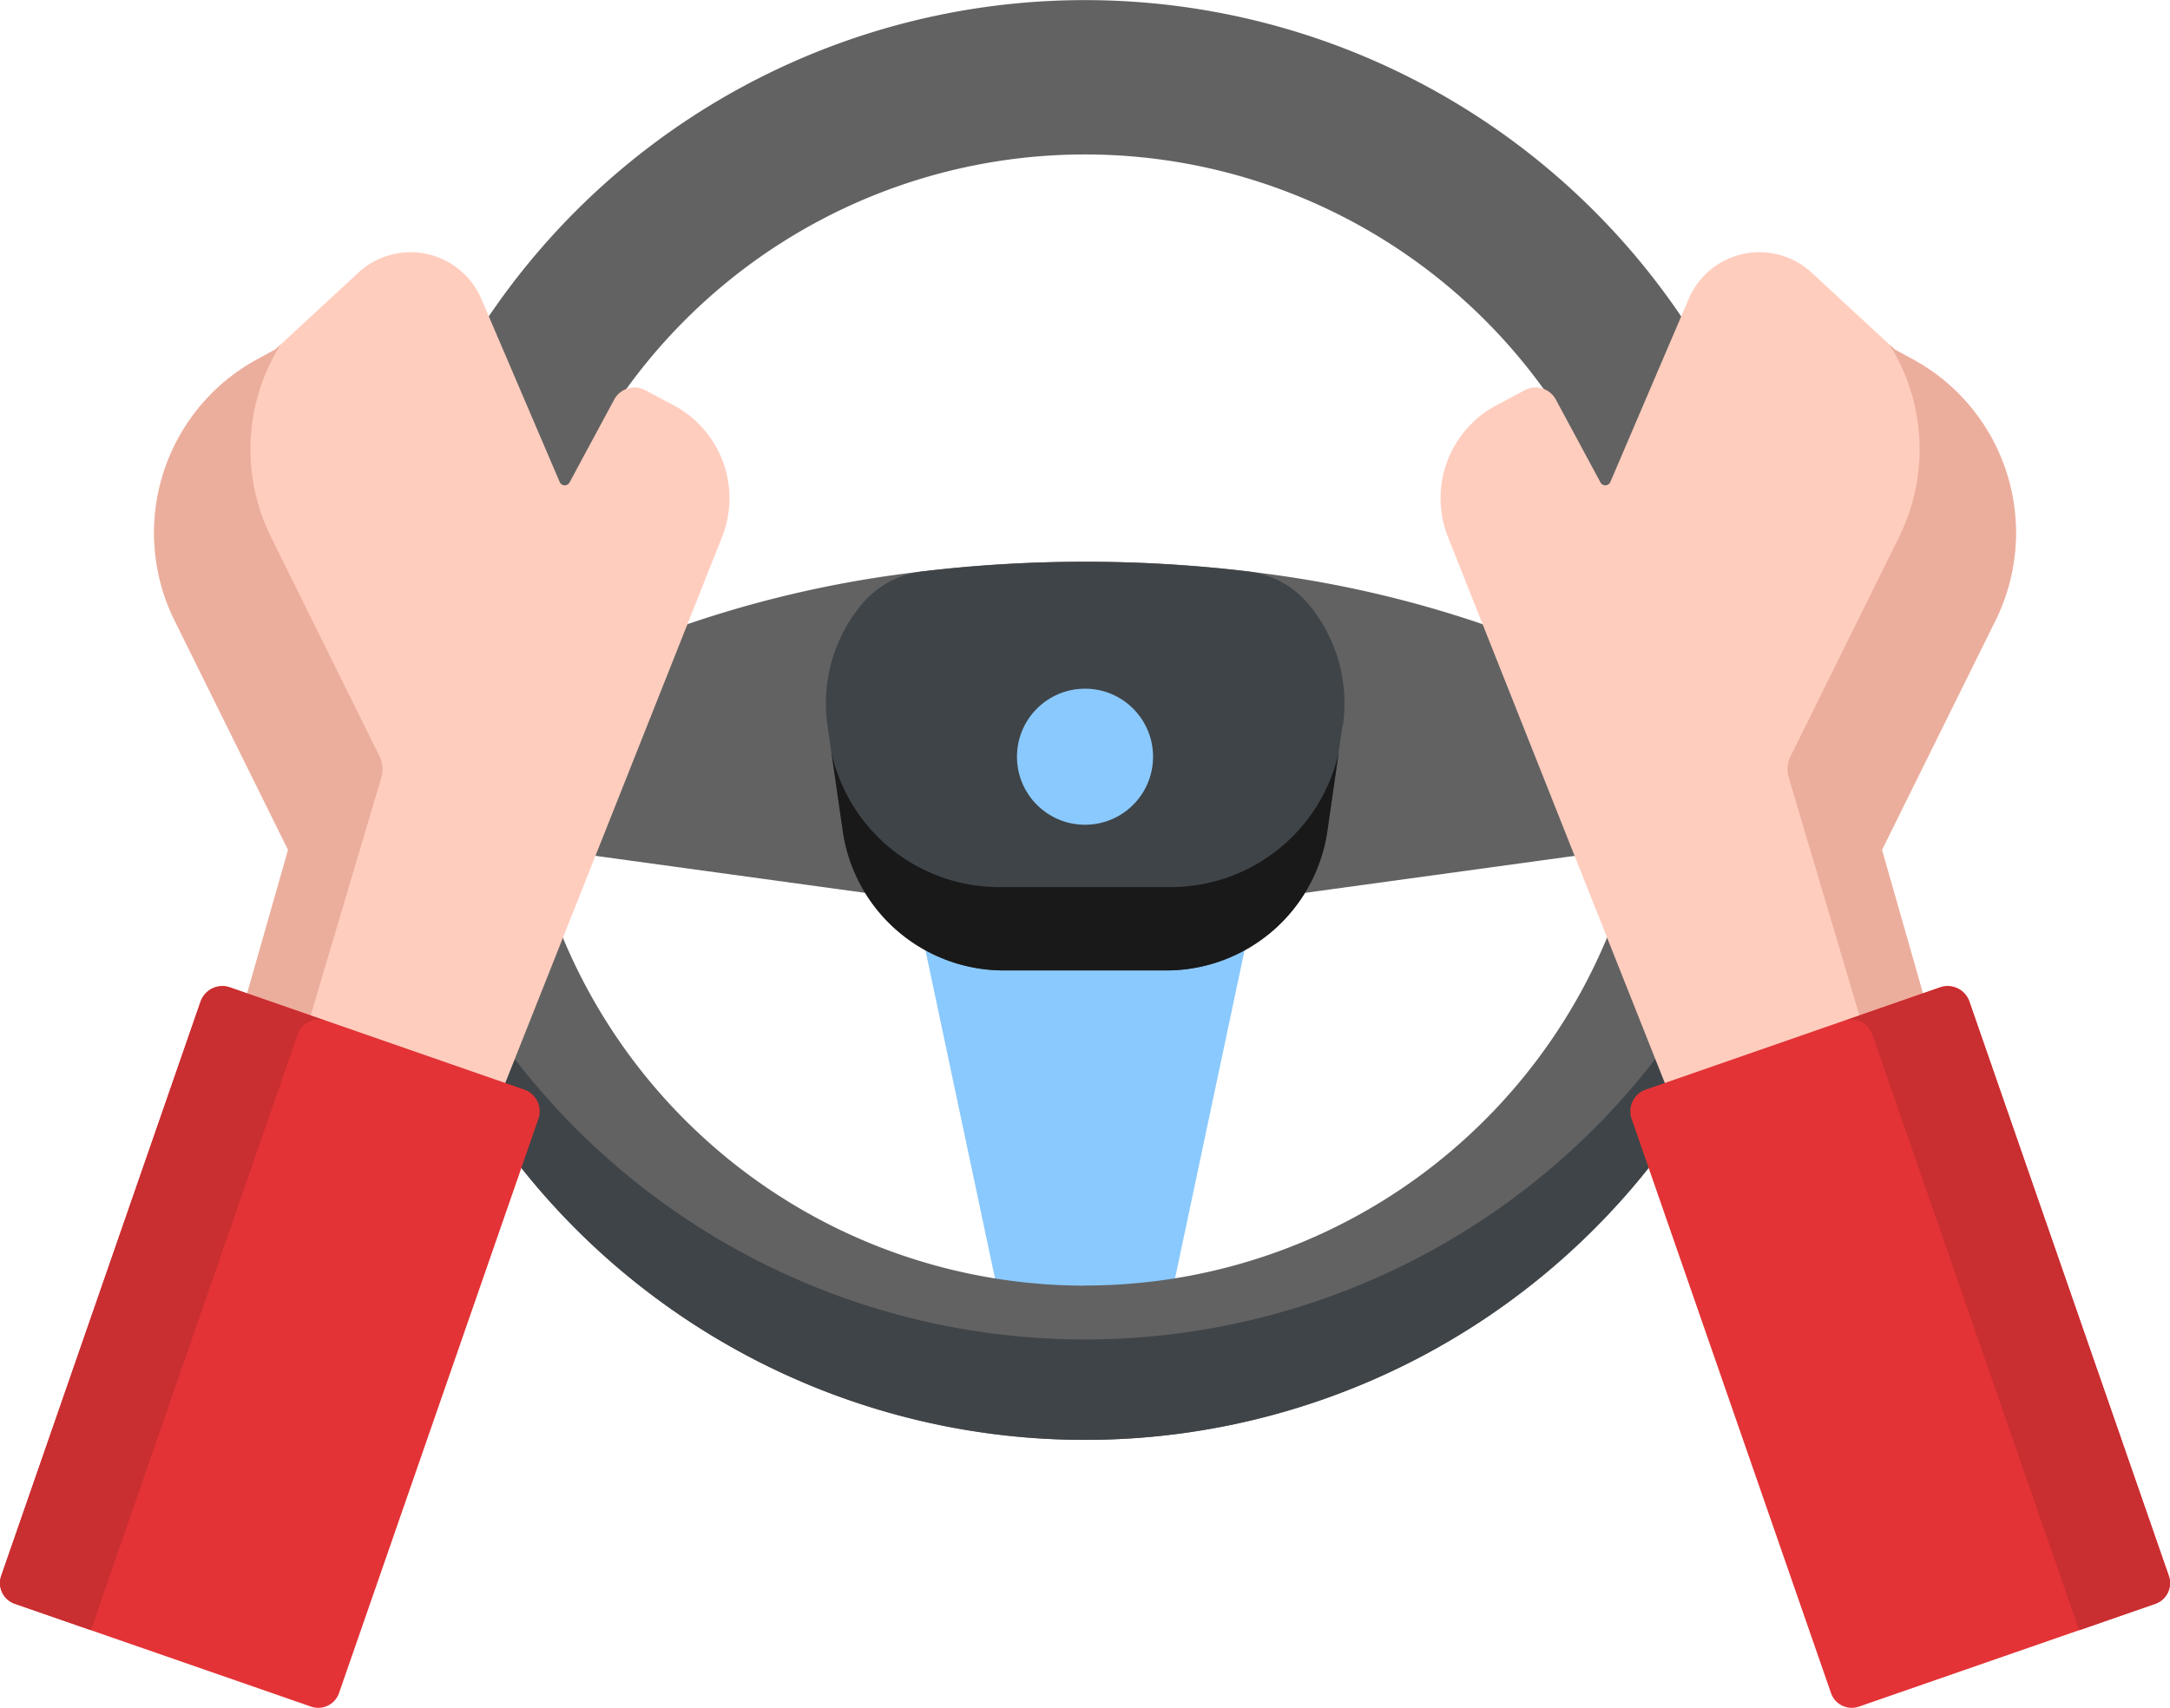 <svg xmlns="http://www.w3.org/2000/svg" width="61.517" height="48.421" viewBox="0 0 61.517 48.421">
  <g id="Experienced_Drivers" data-name="Experienced Drivers" transform="translate(0 -54.497)">
    <path id="Path_28212" data-name="Path 28212" d="M212.751,252.292l3.416,16.124h3.561l3.416-16.124Z" transform="translate(-187.189 -174.03)" fill="#8ac9fd"/>
    <path id="Path_28213" data-name="Path 28213" d="M148.742,191.274l-1.22-4.226-1.1,1.059a3.248,3.248,0,0,1-3.32.73,31.625,31.625,0,0,0-5.894-1.409,38.919,38.919,0,0,0-10.856,0,31.608,31.608,0,0,0-5.894,1.409,3.248,3.248,0,0,1-3.32-.73l-1.1-1.059-1.22,4.226v3.69l12.689,1.742h8.549l12.689-1.742v-3.69Z" transform="translate(-101.021 -116.625)" fill="#626262"/>
    <path id="Path_28214" data-name="Path 28214" d="M209.514,191.693l-.43,2.985a4.615,4.615,0,0,1-4.57,3.958h-4.6a4.615,4.615,0,0,1-4.57-3.958l-.43-2.985a4.389,4.389,0,0,1,1-3.471,2.636,2.636,0,0,1,1.706-.9,39.121,39.121,0,0,1,9.2,0,2.637,2.637,0,0,1,1.706.9,4.389,4.389,0,0,1,1,3.471Z" transform="translate(-171.456 -116.625)" fill="#3f4448"/>
    <path id="Path_28215" data-name="Path 28215" d="M209.936,233.518a4.879,4.879,0,0,1-4.157,2.324h-4.857a4.869,4.869,0,0,1-4.761-3.821l.321,2.226a4.615,4.615,0,0,0,4.57,3.958h4.6a4.615,4.615,0,0,0,4.57-3.958l.321-2.226A4.872,4.872,0,0,1,209.936,233.518Z" transform="translate(-172.591 -156.194)" fill="#191919"/>
    <circle id="Ellipse_49" data-name="Ellipse 49" cx="1.929" cy="1.929" r="1.929" transform="translate(28.83 74.023)" fill="#8ac9fd"/>
    <path id="Path_28216" data-name="Path 28216" d="M106.53,54.5a20.411,20.411,0,1,0,20.411,20.411A20.411,20.411,0,0,0,106.53,54.5Zm0,36.448a16.036,16.036,0,1,1,16.036-16.036A16.036,16.036,0,0,1,106.53,90.945Z" transform="translate(-75.772)" fill="#626262"/>
    <path id="Path_28217" data-name="Path 28217" d="M106.53,231.525a20.412,20.412,0,0,1-20.361-18.988c-.032.47-.05.944-.05,1.423a20.411,20.411,0,0,0,40.823,0c0-.478-.018-.953-.05-1.423A20.412,20.412,0,0,1,106.53,231.525Z" transform="translate(-75.772 -139.051)" fill="#3f4448"/>
    <path id="Path_28218" data-name="Path 28218" d="M40.143,130.95l-3.219-6.506a5.6,5.6,0,0,1,2.342-7.4l.511-.278,2.358-2.18a2.181,2.181,0,0,1,3.493.762l2.214,5.175a.155.155,0,0,0,.279.012l1.266-2.351a.651.651,0,0,1,.879-.266l.808.43a2.984,2.984,0,0,1,1.37,3.735L44.893,141.1l-6.964-2.392Z" transform="translate(-31.975 -52.359)" fill="#ffcdbe"/>
    <path id="Path_28219" data-name="Path 28219" d="M39.265,136.207l.511-.278.155-.144a5.594,5.594,0,0,0-.275,5.455l3.077,6.218a.829.829,0,0,1,.054.6l-3.094,10.42-1.765-.606,2.214-7.757-3.219-6.506A5.6,5.6,0,0,1,39.265,136.207Z" transform="translate(-31.975 -71.521)" fill="#ebae9d"/>
    <path id="Path_28220" data-name="Path 28220" d="M5.686,287.648.035,303.928a.622.622,0,0,0,.384.792l8.4,2.916a.622.622,0,0,0,.792-.384l5.652-16.28a.652.652,0,0,0-.4-.83l-8.343-2.9a.652.652,0,0,0-.83.4Z" transform="translate(0 -204.752)" fill="#e33336"/>
    <path id="Path_28221" data-name="Path 28221" d="M5.686,287.648a.652.652,0,0,1,.83-.4l2.7.938a.631.631,0,0,0-.788.417L2.576,305.468.419,304.72a.622.622,0,0,1-.384-.792Z" transform="translate(0 -204.752)" fill="#c92e31"/>
    <path id="Path_28222" data-name="Path 28222" d="M352.394,130.95l3.219-6.506a5.6,5.6,0,0,0-2.342-7.4l-.511-.278-2.358-2.18a2.181,2.181,0,0,0-3.493.762l-2.214,5.175a.155.155,0,0,1-.279.012l-1.266-2.351a.651.651,0,0,0-.879-.266l-.808.43a2.984,2.984,0,0,0-1.37,3.735l7.551,19.015,6.964-2.392Z" transform="translate(-299.044 -52.359)" fill="#ffcdbe"/>
    <path id="Path_28223" data-name="Path 28223" d="M425.3,136.207l-.511-.278-.155-.144a5.594,5.594,0,0,1,.275,5.455l-3.077,6.218a.829.829,0,0,0-.054.6l3.094,10.42,1.765-.606-2.214-7.757,3.219-6.506A5.6,5.6,0,0,0,425.3,136.207Z" transform="translate(-371.071 -71.521)" fill="#ebae9d"/>
    <path id="Path_28224" data-name="Path 28224" d="M394.289,287.648l5.652,16.28a.622.622,0,0,1-.384.792l-8.4,2.916a.622.622,0,0,1-.792-.384l-5.652-16.28a.652.652,0,0,1,.4-.83l8.343-2.9A.652.652,0,0,1,394.289,287.648Z" transform="translate(-338.458 -204.752)" fill="#e33336"/>
    <path id="Path_28225" data-name="Path 28225" d="M438.8,287.648a.652.652,0,0,0-.83-.4l-2.7.938a.631.631,0,0,1,.788.417l5.856,16.868,2.157-.749a.622.622,0,0,0,.384-.792Z" transform="translate(-382.972 -204.752)" fill="#c92e31"/>
  </g>
</svg>
